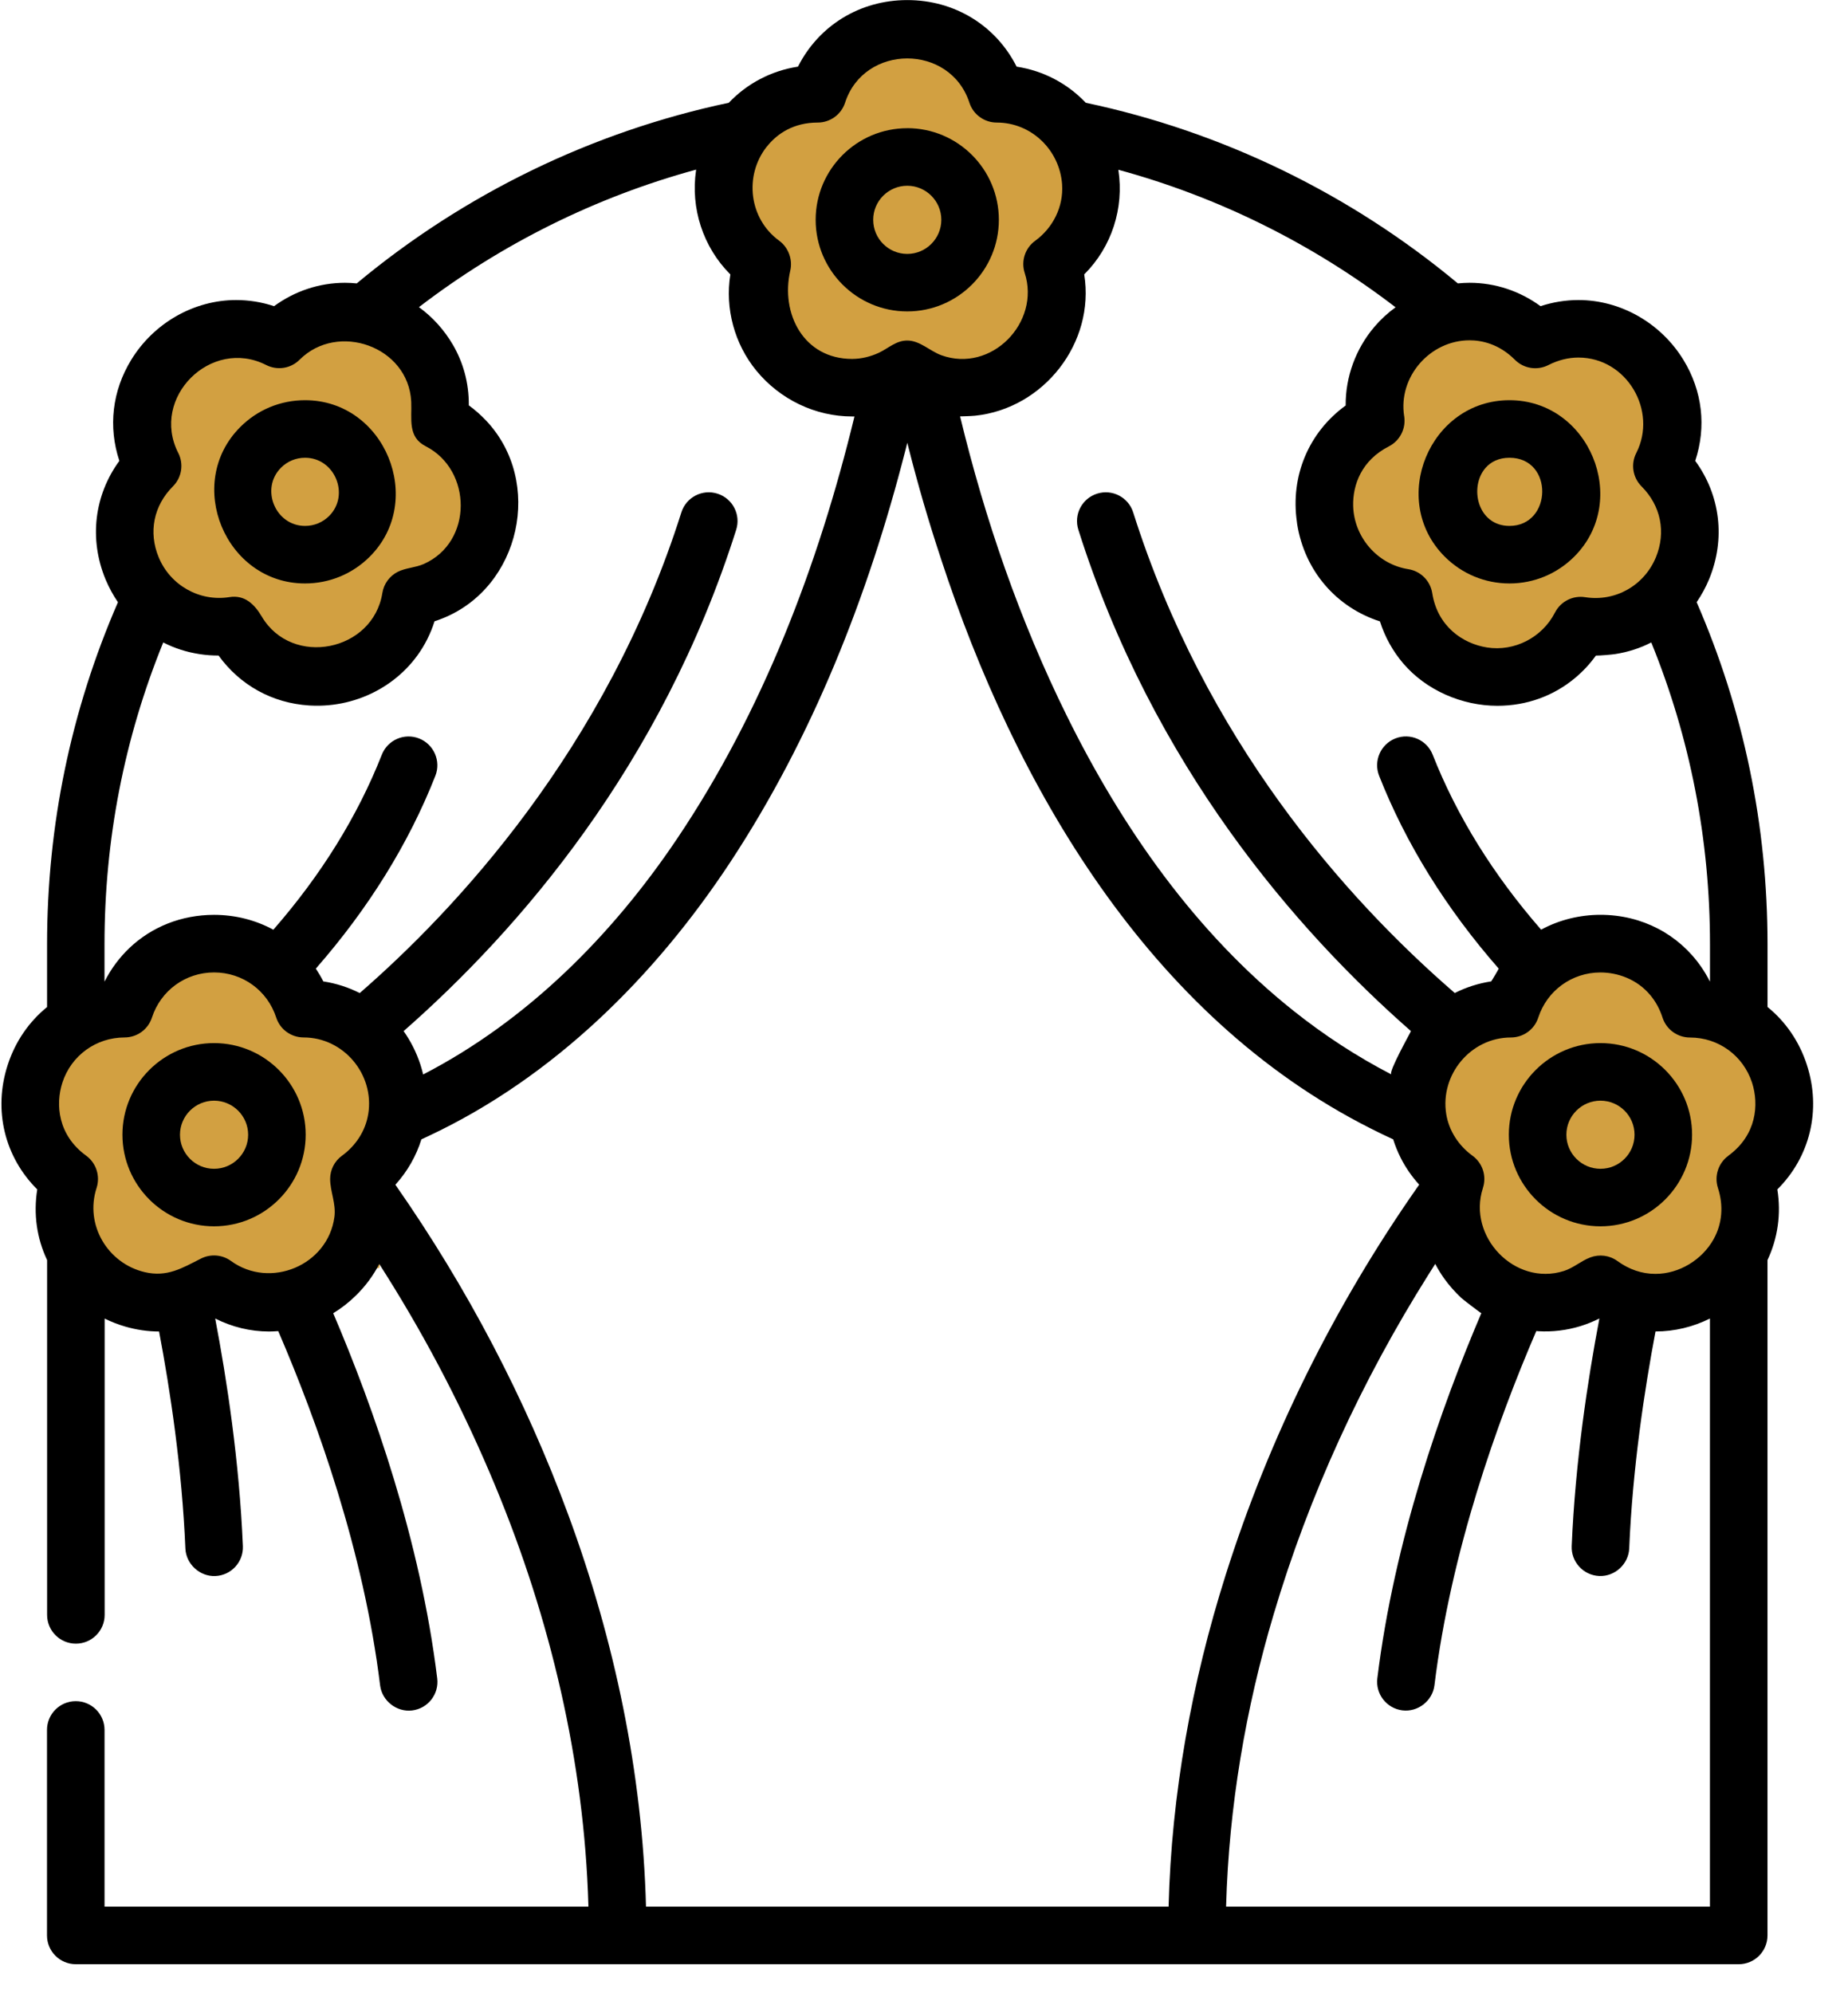 <svg width="51" height="55" viewBox="0 0 51 55" fill="none" xmlns="http://www.w3.org/2000/svg">
<g id="Capa_1" clip-path="url(#clip0_952_1254)">
<path id="Vector 3" d="M30.066 3.879L26.964 1.287L24.492 0.166L23.371 1.667L21.568 2.945L19.856 3.905L19.759 6.466L21.004 7.82L22.538 10.833L25.834 11.037L29.631 9.365L29.356 6.556L30.066 3.879Z" fill="#D2A041"/>
<path id="Vector 3_2" d="M45.333 9.646L41.694 8.651L39.159 8.674L37.73 9.715L37.753 12.249L36.671 13.766L37.582 16.019L39.164 16.689L42.133 19.265L44.514 17.531L47.09 14.562L45.768 12.245L45.333 9.646Z" fill="#D2A041"/>
<path id="Vector 3_3" d="M48.897 30.037L46.569 27.068L44.521 25.575L42.753 25.557L41.26 27.605L39.487 28.177L38.874 30.529L39.744 32.01L40.591 35.849L43.537 35.877L47.375 35.031L47.696 32.382L48.897 30.037Z" fill="#D2A041"/>
<path id="Vector 3_4" d="M11.288 9.167L7.538 8.75L5.038 9.167L3.788 10.417L4.205 12.917L3.371 14.583L4.621 16.667L6.288 17.083L9.621 19.167L11.705 17.083L13.788 13.75L12.121 11.667L11.288 9.167Z" fill="#D2A041"/>
<path id="Vector 3_5" d="M5.775 26.005L2.531 27.931L0.786 29.77L0.541 31.52L2.38 33.265L2.718 35.097L4.971 36.008L6.552 35.336L10.468 34.991L10.876 32.074L10.531 28.158L7.946 27.499L5.775 26.005Z" fill="#D2A041"/>
<path id="Vector" d="M25.038 3.538C23.644 3.538 22.51 4.672 22.51 6.066C22.51 7.46 23.644 8.594 25.038 8.594C26.432 8.594 27.566 7.46 27.566 6.065C27.566 4.67 26.432 3.537 25.038 3.537V3.538ZM25.038 7.007C24.519 7.007 24.098 6.585 24.098 6.066C24.098 5.547 24.52 5.126 25.038 5.126C25.556 5.126 25.978 5.548 25.978 6.066C25.978 6.584 25.556 7.007 25.038 7.007Z" fill="black"/>
<path id="Vector_2" d="M5.907 28.785C4.513 28.785 3.379 29.919 3.379 31.313C3.379 32.707 4.513 33.841 5.907 33.841C7.302 33.841 8.436 32.707 8.436 31.313C8.436 29.919 7.302 28.785 5.907 28.785ZM5.907 32.254C5.389 32.254 4.967 31.832 4.967 31.314C4.967 30.795 5.39 30.374 5.907 30.374C6.425 30.374 6.848 30.795 6.848 31.314C6.848 31.832 6.426 32.254 5.907 32.254Z" fill="black"/>
<path id="Vector_3" d="M8.418 11.044C7.743 11.044 7.108 11.306 6.63 11.785C5.076 13.339 6.217 16.101 8.418 16.101C9.094 16.101 9.729 15.837 10.206 15.36C11.753 13.813 10.626 11.044 8.418 11.044ZM9.084 14.238C8.906 14.416 8.67 14.513 8.419 14.513C7.597 14.513 7.176 13.486 7.755 12.907C7.932 12.729 8.169 12.632 8.419 12.632C9.241 12.632 9.663 13.658 9.084 14.238Z" fill="black"/>
<path id="Vector_4" d="M44.169 28.785C42.775 28.785 41.64 29.919 41.64 31.313C41.64 32.707 42.774 33.841 44.169 33.841C45.564 33.841 46.697 32.707 46.697 31.313C46.697 29.919 45.563 28.785 44.169 28.785ZM44.169 32.254C43.65 32.254 43.228 31.832 43.228 31.314C43.228 30.795 43.65 30.374 44.169 30.374C44.688 30.374 45.109 30.795 45.109 31.314C45.109 31.832 44.688 32.254 44.169 32.254Z" fill="black"/>
<path id="Vector_5" d="M41.658 11.044C39.446 11.044 38.314 13.804 39.87 15.36C40.347 15.837 40.982 16.101 41.658 16.101C42.333 16.101 42.968 15.837 43.446 15.36C45 13.806 43.859 11.044 41.658 11.044ZM41.658 14.513C40.772 14.513 40.539 13.436 40.997 12.912C41.145 12.743 41.365 12.632 41.657 12.632C42.883 12.632 42.843 14.513 41.657 14.513H41.658Z" fill="black"/>
<path id="Vector_6" d="M49.865 29.385C49.654 28.734 49.273 28.189 48.779 27.788V26.062C48.779 22.777 48.121 19.602 46.823 16.618C46.956 16.423 47.072 16.212 47.165 15.988C47.627 14.873 47.475 13.663 46.784 12.718C47.095 11.78 46.984 10.789 46.457 9.929C45.833 8.912 44.724 8.28 43.562 8.28C43.207 8.28 42.856 8.337 42.515 8.449C41.941 8.03 41.263 7.804 40.558 7.804C40.449 7.804 40.341 7.811 40.233 7.821C37.266 5.348 33.728 3.631 29.965 2.836C29.464 2.308 28.803 1.954 28.056 1.839C27.485 0.707 26.35 0.002 25.039 0.002C23.729 0.002 22.595 0.707 22.022 1.839C21.277 1.954 20.614 2.308 20.113 2.836C16.35 3.631 12.813 5.348 9.845 7.821C9.737 7.811 9.629 7.804 9.52 7.804C8.815 7.804 8.137 8.031 7.563 8.449C7.222 8.336 6.872 8.28 6.516 8.28C5.354 8.28 4.245 8.912 3.622 9.929C3.095 10.789 2.983 11.781 3.294 12.718C2.602 13.664 2.452 14.874 2.913 15.989C3.007 16.213 3.122 16.424 3.255 16.619C1.957 19.604 1.299 22.779 1.299 26.063V27.79C0.806 28.191 0.424 28.735 0.213 29.386C-0.193 30.633 0.128 31.929 1.028 32.823C0.92 33.496 1.014 34.169 1.3 34.773V44.564C1.3 45.002 1.656 45.358 2.094 45.358C2.532 45.358 2.888 45.002 2.888 44.564V36.387C3.071 36.478 3.264 36.552 3.46 36.609C3.761 36.696 4.076 36.744 4.39 36.744C4.695 38.352 5.023 40.517 5.116 42.732C5.134 43.161 5.514 43.511 5.943 43.492C6.381 43.474 6.721 43.104 6.703 42.666C6.605 40.329 6.258 38.056 5.939 36.386C6.406 36.621 6.912 36.744 7.427 36.744C7.512 36.744 7.596 36.739 7.679 36.733C8.762 39.248 10.039 42.82 10.49 46.51C10.543 46.937 10.948 47.254 11.375 47.201C11.81 47.148 12.12 46.752 12.066 46.316C11.601 42.511 10.309 38.847 9.196 36.24C9.423 36.101 9.635 35.936 9.826 35.747C10.084 35.494 10.302 35.201 10.467 34.88C10.53 34.979 10.595 35.081 10.659 35.184C11.822 37.034 12.828 38.982 13.665 40.998C15.188 44.664 16.123 48.604 16.238 52.579C16.238 52.592 16.238 52.604 16.238 52.616H2.885V47.739C2.885 47.3 2.529 46.945 2.091 46.945C1.653 46.945 1.297 47.3 1.297 47.739V53.41C1.297 53.848 1.653 54.204 2.091 54.204H47.984C48.423 54.204 48.778 53.848 48.778 53.41V34.773C49.063 34.169 49.158 33.495 49.05 32.823C49.949 31.93 50.27 30.633 49.865 29.386V29.385ZM38.751 11.483C38.581 10.402 39.463 9.391 40.556 9.391C40.882 9.391 41.364 9.484 41.808 9.929C42.052 10.173 42.423 10.231 42.73 10.075C43.001 9.937 43.281 9.867 43.561 9.867C44.896 9.867 45.751 11.336 45.157 12.501C45 12.806 45.059 13.179 45.303 13.423C45.836 13.956 45.983 14.688 45.698 15.38C45.375 16.159 44.579 16.612 43.745 16.48C43.406 16.426 43.07 16.598 42.913 16.904C42.563 17.59 41.797 17.988 41.035 17.867C40.362 17.76 39.67 17.281 39.526 16.367C39.472 16.027 39.206 15.76 38.866 15.707C38.015 15.573 37.368 14.826 37.344 13.965C37.328 13.381 37.576 12.702 38.328 12.319C38.635 12.162 38.806 11.826 38.752 11.484L38.751 11.483ZM29.931 7.563C30.681 6.811 31.024 5.744 30.865 4.696C30.865 4.692 30.865 4.689 30.864 4.685C33.627 5.437 36.231 6.729 38.514 8.48C38.3 8.635 38.104 8.815 37.931 9.018C37.418 9.619 37.13 10.399 37.137 11.19C36.123 11.924 35.605 13.133 35.792 14.41C35.794 14.426 35.795 14.441 35.797 14.456C36.002 15.751 36.876 16.759 38.083 17.148C38.222 17.584 38.442 17.975 38.724 18.306C39.358 19.05 40.35 19.477 41.323 19.477C42.135 19.477 42.88 19.202 43.468 18.709C43.682 18.531 43.875 18.325 44.043 18.091H44.059C44.145 18.093 44.492 18.064 44.58 18.049C44.928 17.995 45.261 17.888 45.571 17.729C46.646 20.373 47.191 23.171 47.191 26.06V27.081C47.191 27.081 47.188 27.081 47.186 27.081C47.115 26.942 47.036 26.807 46.946 26.678C46.328 25.785 45.316 25.245 44.169 25.245C43.6 25.245 43.032 25.383 42.531 25.655C41.212 24.142 40.205 22.521 39.538 20.826C39.377 20.418 38.917 20.217 38.508 20.378C38.101 20.539 37.9 20.999 38.06 21.408C38.799 23.284 39.909 25.071 41.36 26.729C41.365 26.736 41.16 27.08 41.153 27.082C40.797 27.137 40.459 27.245 40.148 27.403C37.109 24.772 33.263 20.424 31.273 14.14C31.141 13.722 30.695 13.49 30.277 13.623C29.859 13.755 29.627 14.201 29.76 14.619C31.822 21.134 35.766 25.671 38.938 28.454C38.946 28.46 38.3 29.599 38.399 29.65C37.445 29.157 36.544 28.567 35.704 27.899C32.993 25.743 30.963 22.837 29.44 19.751C28.144 17.126 27.183 14.334 26.496 11.491C26.501 11.491 26.779 11.485 26.912 11.472C28.807 11.273 30.225 9.461 29.922 7.573C29.926 7.568 29.929 7.564 29.933 7.56L29.931 7.563ZM21.158 4.053C21.451 3.677 21.915 3.382 22.567 3.382C22.911 3.382 23.216 3.161 23.322 2.834C23.85 1.207 26.223 1.204 26.753 2.834C26.859 3.161 27.164 3.382 27.508 3.382C28.463 3.382 29.242 4.138 29.311 5.084C29.311 5.087 29.311 5.089 29.311 5.091C29.353 5.703 29.06 6.287 28.568 6.645C28.289 6.847 28.173 7.206 28.279 7.532C28.722 8.898 27.36 10.303 25.978 9.803C25.976 9.803 25.975 9.802 25.974 9.801C25.66 9.686 25.386 9.397 25.037 9.397C24.729 9.397 24.518 9.611 24.254 9.735C24.024 9.842 23.772 9.904 23.518 9.905C22.174 9.906 21.536 8.647 21.81 7.466C21.88 7.163 21.757 6.828 21.505 6.644C20.674 6.041 20.529 4.856 21.157 4.051L21.158 4.053ZM4.919 12.499C4.141 10.972 5.826 9.299 7.346 10.073C7.653 10.229 8.025 10.171 8.268 9.927C9.321 8.874 11.268 9.56 11.348 11.075C11.348 11.081 11.348 11.088 11.349 11.095C11.369 11.562 11.245 12.059 11.749 12.315C13.032 12.969 13.059 14.957 11.697 15.563C11.465 15.667 11.197 15.668 10.973 15.782C10.752 15.896 10.592 16.11 10.552 16.365C10.295 17.979 8.06 18.425 7.225 17.016C7.025 16.679 6.758 16.409 6.331 16.478C5.506 16.609 4.698 16.151 4.379 15.378C4.092 14.686 4.24 13.954 4.773 13.421C5.017 13.177 5.075 12.805 4.919 12.498V12.499ZM10.161 30.748C10.086 31.212 9.815 31.619 9.438 31.893C9.23 32.044 9.113 32.281 9.111 32.529C9.111 32.53 9.111 32.531 9.111 32.532C9.111 32.883 9.279 33.214 9.229 33.584C9.048 34.922 7.455 35.582 6.374 34.797C6.131 34.62 5.812 34.598 5.549 34.73C5.027 34.994 4.614 35.251 3.995 35.106C2.973 34.866 2.333 33.801 2.666 32.78C2.771 32.453 2.655 32.094 2.378 31.892C1.596 31.324 1.527 30.477 1.722 29.875C1.966 29.126 2.651 28.631 3.438 28.629C3.783 28.629 4.087 28.408 4.193 28.081C4.437 27.333 5.121 26.835 5.908 26.835C6.696 26.835 7.381 27.333 7.623 28.081C7.729 28.408 8.034 28.629 8.38 28.629C9.482 28.629 10.341 29.648 10.162 30.747L10.161 30.748ZM9.928 27.404C9.617 27.247 9.279 27.137 8.923 27.083C8.861 26.961 8.791 26.843 8.716 26.73C10.167 25.072 11.277 23.285 12.015 21.409C12.175 21.002 11.974 20.54 11.567 20.379C11.158 20.218 10.698 20.419 10.537 20.827C9.869 22.523 8.863 24.145 7.544 25.656C7.058 25.393 6.501 25.246 5.906 25.246C5.005 25.246 4.187 25.579 3.578 26.155C3.296 26.423 3.065 26.734 2.889 27.081C2.887 27.081 2.886 27.081 2.884 27.081V26.06C2.884 23.171 3.429 20.373 4.505 17.729C4.816 17.889 5.152 17.996 5.502 18.05C5.677 18.078 5.854 18.09 6.032 18.09C6.621 18.907 7.515 19.404 8.531 19.468C8.543 19.468 8.557 19.469 8.57 19.47C9.899 19.541 11.184 18.843 11.788 17.646C11.868 17.487 11.937 17.32 11.992 17.145C12.068 17.12 12.142 17.094 12.215 17.064C14.365 16.206 15.009 13.294 13.416 11.607C13.27 11.453 13.109 11.31 12.938 11.186C12.943 10.557 12.778 9.996 12.501 9.518C12.262 9.109 11.944 8.754 11.562 8.476C13.844 6.726 16.448 5.434 19.211 4.681C19.211 4.686 19.211 4.691 19.21 4.695C19.053 5.743 19.402 6.818 20.151 7.568C20.152 7.569 20.154 7.571 20.156 7.574C20.004 8.512 20.27 9.493 20.873 10.228C21.526 11.024 22.502 11.493 23.52 11.493C23.529 11.493 23.538 11.493 23.547 11.493C23.559 11.493 23.57 11.493 23.581 11.493C23.58 11.498 23.579 11.503 23.577 11.509C22.583 15.604 21.041 19.648 18.677 23.158C16.887 25.817 14.545 28.17 11.678 29.651C11.657 29.562 11.632 29.473 11.604 29.384C11.493 29.043 11.335 28.732 11.139 28.454C14.311 25.67 18.255 21.133 20.317 14.619C20.45 14.201 20.218 13.755 19.8 13.623C19.382 13.49 18.936 13.722 18.804 14.14C16.73 20.693 12.527 25.145 9.929 27.403L9.928 27.404ZM32.25 52.615H17.828C17.73 48.926 16.962 45.273 15.688 41.816C14.499 38.59 12.885 35.521 10.918 32.703C10.916 32.7 10.914 32.697 10.911 32.694C10.917 32.689 10.921 32.683 10.926 32.677C11.244 32.323 11.488 31.898 11.629 31.442C11.642 31.436 11.775 31.373 11.828 31.349C15.279 29.727 18.075 26.948 20.156 23.789C22.424 20.343 23.958 16.445 24.978 12.46C24.982 12.443 25.023 12.283 25.039 12.219C25.05 12.26 25.06 12.303 25.071 12.345C25.33 13.369 25.625 14.384 25.957 15.385C25.959 15.39 25.96 15.395 25.961 15.399C28.02 21.699 31.709 28.056 37.827 31.141C38.032 31.245 38.239 31.346 38.448 31.441C38.502 31.614 38.571 31.783 38.653 31.947C38.786 32.211 38.955 32.457 39.152 32.676C39.157 32.682 39.161 32.687 39.166 32.692C39.164 32.695 39.128 32.746 39.113 32.767C36.825 36.038 35.024 39.666 33.822 43.472C32.888 46.428 32.33 49.511 32.25 52.612V52.615ZM47.19 52.615H33.838C33.838 52.602 33.838 52.59 33.838 52.578C33.916 49.861 34.374 47.155 35.149 44.551C36.129 41.248 37.584 38.096 39.418 35.18C39.482 35.077 39.546 34.977 39.609 34.878C39.681 35.017 39.763 35.151 39.856 35.282C39.994 35.475 40.154 35.654 40.327 35.817C40.37 35.859 40.878 36.247 40.881 36.238C39.768 38.843 38.477 42.507 38.011 46.314C37.958 46.749 38.267 47.145 38.702 47.199C39.132 47.252 39.534 46.936 39.587 46.508C40.039 42.817 41.316 39.244 42.398 36.731C42.417 36.732 42.435 36.734 42.454 36.736C42.837 36.76 43.247 36.71 43.618 36.595C43.796 36.54 43.97 36.469 44.139 36.385C43.821 38.055 43.473 40.328 43.375 42.665C43.357 43.103 43.697 43.472 44.135 43.491C44.567 43.509 44.943 43.164 44.962 42.731C45.055 40.516 45.383 38.351 45.688 36.743C46.213 36.743 46.727 36.617 47.19 36.386V52.616V52.615ZM47.7 31.893C47.421 32.095 47.305 32.454 47.41 32.781C47.57 33.274 47.528 33.768 47.293 34.193C47.293 34.194 47.291 34.195 47.291 34.197C46.973 34.766 46.341 35.154 45.686 35.154C45.314 35.154 44.961 35.034 44.635 34.798C44.416 34.639 44.137 34.607 43.892 34.698C43.632 34.795 43.428 34.988 43.158 35.074C41.802 35.502 40.493 34.123 40.923 32.79C40.923 32.787 40.925 32.784 40.925 32.781C41.032 32.454 40.915 32.095 40.637 31.893C40.636 31.893 40.635 31.891 40.633 31.89C40.258 31.617 39.988 31.208 39.913 30.748C39.735 29.658 40.589 28.63 41.697 28.63C42.041 28.63 42.346 28.409 42.452 28.082C42.694 27.335 43.382 26.836 44.167 26.836C44.632 26.836 45.176 27.014 45.551 27.47C45.688 27.636 45.802 27.837 45.882 28.083C45.988 28.41 46.293 28.631 46.639 28.631C47.425 28.631 48.108 29.129 48.352 29.877C48.547 30.48 48.478 31.325 47.696 31.894L47.7 31.893Z" fill="black"/>
</g>
<defs>
<clipPath id="clip0_952_1254">
<rect width="50" height="54.203" fill="white" transform="translate(0.038)"/>
</clipPath>
</defs>
</svg>
